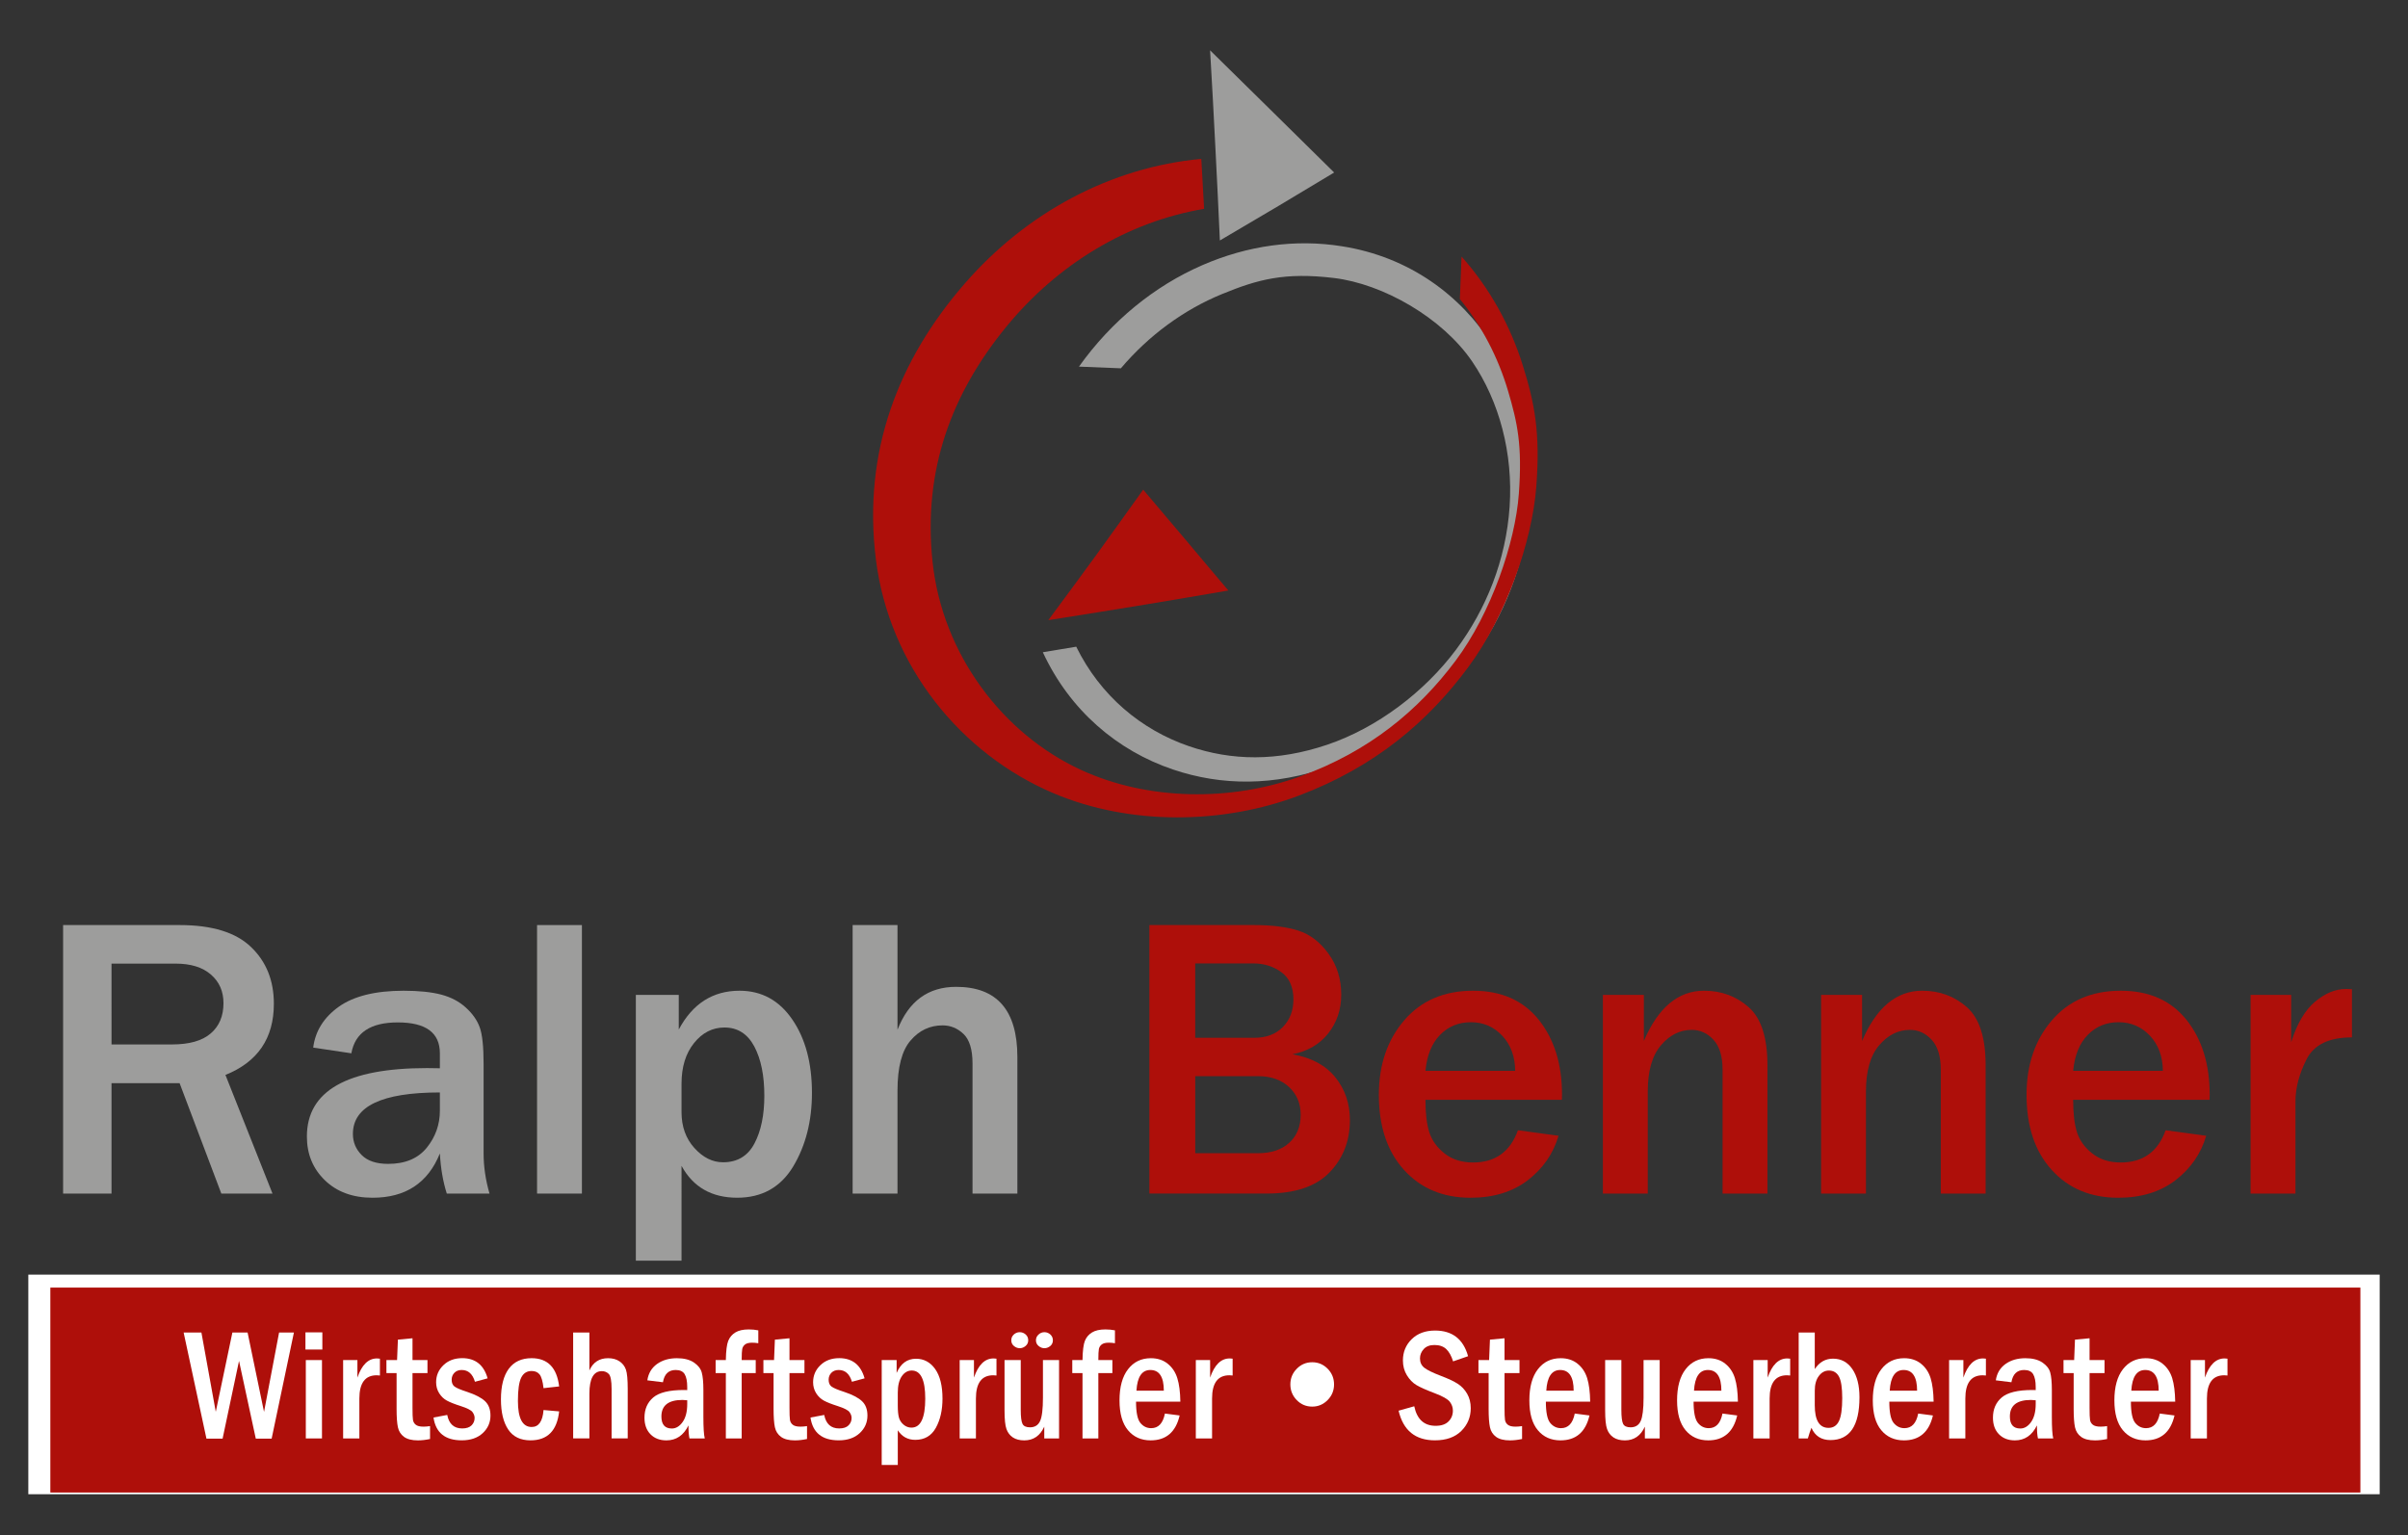 <?xml version="1.0" encoding="utf-8"?>
<!-- Generator: Adobe Illustrator 16.0.3, SVG Export Plug-In . SVG Version: 6.00 Build 0)  -->
<!DOCTYPE svg PUBLIC "-//W3C//DTD SVG 1.1//EN" "http://www.w3.org/Graphics/SVG/1.1/DTD/svg11.dtd">
<svg version="1.1" id="Ebene_1" xmlns="http://www.w3.org/2000/svg" xmlns:xlink="http://www.w3.org/1999/xlink" x="0px" y="0px"
	 width="287px" height="183px" viewBox="0 0 287 183" enable-background="new 0 0 287 183" xml:space="preserve">
<rect x="0" y="0" width="287" height="183" fill="#333333" stroke="none"/>
<rect x="3.375" y="151.952" fill="#FFFFFF" width="280.25" height="26.178"/>
<polygon fill="#AE0F0A" points="6,153.497 281.325,153.497 281.325,177.928 6,177.928 "/>
<path fill="#9D9D9C" d="M32.479,142.289h-6.1l-4.971-13.159h-8.117v13.159h-5.77v-32.01h13.888c3.858,0,6.7,0.871,8.509,2.617
	c1.817,1.736,2.722,3.994,2.722,6.764c0,4.113-1.921,6.939-5.771,8.484L32.479,142.289L32.479,142.289z M13.292,124.512h7.181
	c2.073,0,3.626-0.433,4.642-1.314c1.017-0.871,1.521-2.08,1.521-3.609c0-1.408-0.497-2.545-1.497-3.408
	c-1-0.873-2.401-1.306-4.203-1.306h-7.645L13.292,124.512L13.292,124.512z"/>
<path fill="#9D9D9C" d="M58.342,142.289h-5.091c-0.456-1.439-0.728-3.033-0.824-4.787c-1.417,3.521-4.09,5.283-8.021,5.283
	c-2.361,0-4.25-0.696-5.683-2.081c-1.433-1.386-2.146-3.121-2.146-5.22c0-5.436,4.779-8.155,14.329-8.155
	c0.376,0,0.88,0.008,1.521,0.022v-1.785c0-2.457-1.673-3.682-5.019-3.682c-3.25,0-5.091,1.225-5.531,3.682l-4.547-0.68
	c0.248-1.97,1.265-3.595,3.042-4.867c1.785-1.271,4.362-1.912,7.74-1.912c1.833,0,3.322,0.16,4.482,0.463
	c1.153,0.306,2.129,0.816,2.93,1.546c0.801,0.729,1.353,1.514,1.657,2.368c0.305,0.851,0.457,2.291,0.457,4.324v10.692
	C57.638,139.057,57.87,140.648,58.342,142.289L58.342,142.289z M52.427,130.234c-6.908,0-10.366,1.647-10.366,4.945
	c0,0.985,0.353,1.825,1.049,2.521c0.696,0.697,1.745,1.049,3.154,1.049c2.033,0,3.57-0.648,4.611-1.938
	c1.032-1.289,1.553-2.754,1.553-4.396v-2.183H52.427z"/>
<polygon fill="#9D9D9C" points="69.356,142.289 64.009,142.289 64.009,110.279 69.356,110.279 "/>
<path fill="#9D9D9C" d="M81.228,150.286h-5.443v-31.683H80.9v4.131c1.641-3.082,4.059-4.627,7.245-4.627
	c2.625,0,4.722,1.145,6.283,3.426c1.569,2.281,2.345,5.203,2.345,8.748c0,3.363-0.744,6.285-2.233,8.773
	c-1.497,2.481-3.723,3.729-6.676,3.729c-3.05,0-5.259-1.272-6.635-3.802L81.228,150.286L81.228,150.286z M81.228,132.58
	c0,1.721,0.512,3.146,1.537,4.281c1.024,1.13,2.161,1.697,3.41,1.697c1.705,0,2.954-0.744,3.746-2.242
	c0.785-1.487,1.177-3.385,1.177-5.683c0-2.409-0.393-4.362-1.193-5.876c-0.801-1.505-1.985-2.265-3.562-2.265
	c-1.425,0-2.633,0.616-3.626,1.856c-0.993,1.232-1.489,2.85-1.489,4.851V132.58L81.228,132.58z"/>
<path fill="#9D9D9C" d="M121.258,142.289h-5.347v-15.505c0-1.673-0.36-2.843-1.073-3.521c-0.712-0.682-1.545-1.025-2.498-1.025
	c-1.513,0-2.786,0.601-3.818,1.81c-1.033,1.2-1.553,3.187-1.553,5.955v12.287h-5.347v-32.011h5.347v12.479
	c1.329-3.409,3.658-5.114,6.988-5.114c4.867,0,7.3,2.793,7.3,8.373L121.258,142.289L121.258,142.289z"/>
<path fill="#AE0F0A" d="M136.989,142.289v-32.01h12.479c2.113,0,3.858,0.216,5.251,0.656c1.393,0.439,2.602,1.353,3.61,2.744
	c1.017,1.393,1.528,3.025,1.528,4.898c0,1.77-0.521,3.307-1.545,4.611c-1.033,1.305-2.457,2.137-4.274,2.496
	c2.258,0.394,3.954,1.306,5.114,2.746c1.16,1.434,1.738,3.139,1.738,5.106c0,2.474-0.81,4.547-2.427,6.228
	c-1.625,1.682-4.114,2.521-7.478,2.521h-13.998V142.289z M142.456,123.719h7.036c1.439,0,2.576-0.433,3.408-1.289
	c0.842-0.863,1.258-1.961,1.258-3.289c0-1.466-0.479-2.545-1.434-3.242c-0.951-0.696-2.072-1.049-3.354-1.049h-6.915V123.719
	L142.456,123.719z M142.456,137.479h7.46c1.577,0,2.825-0.408,3.738-1.24c0.912-0.824,1.369-1.944,1.369-3.354
	c0-1.345-0.465-2.44-1.395-3.306c-0.929-0.855-2.16-1.289-3.689-1.289h-7.483V137.479L142.456,137.479z"/>
<path fill="#AE0F0A" d="M180.918,134.741l4.835,0.655c-0.625,2.138-1.851,3.906-3.657,5.299c-1.818,1.394-4.092,2.09-6.828,2.09
	c-3.283,0-5.925-1.104-7.926-3.313c-2.001-2.201-3.002-5.188-3.002-8.957c0-3.578,1.01-6.541,3.026-8.886
	c2.017-2.346,4.755-3.522,8.204-3.522c3.377,0,5.988,1.162,7.837,3.475c1.841,2.313,2.762,5.283,2.762,8.909l-0.017,0.616h-16.258
	c0,1.608,0.152,2.896,0.457,3.865s0.912,1.811,1.816,2.529c0.912,0.721,2.041,1.081,3.4,1.081
	C178.212,138.583,179.997,137.303,180.918,134.741L180.918,134.741z M180.59,127.656c-0.018-1.704-0.527-3.098-1.537-4.178
	c-1.009-1.074-2.248-1.617-3.738-1.617c-1.473,0-2.696,0.505-3.683,1.513c-0.983,1.009-1.562,2.435-1.735,4.282H180.59
	L180.59,127.656z"/>
<path fill="#AE0F0A" d="M210.654,142.289h-5.348v-14.801c0-1.561-0.359-2.737-1.08-3.529c-0.721-0.784-1.584-1.186-2.602-1.186
	c-1.395,0-2.618,0.617-3.658,1.834c-1.049,1.217-1.576,3.058-1.576,5.506v12.176h-5.348v-23.686h4.883v5.49
	c1.705-3.986,4.09-5.986,7.172-5.986c2.082,0,3.858,0.664,5.34,1.978c1.473,1.313,2.217,3.618,2.217,6.916V142.289L210.654,142.289z
	"/>
<path fill="#AE0F0A" d="M236.661,142.289h-5.347v-14.801c0-1.561-0.36-2.737-1.082-3.529c-0.719-0.784-1.584-1.186-2.601-1.186
	c-1.394,0-2.618,0.617-3.657,1.834c-1.05,1.217-1.578,3.058-1.578,5.506v12.176h-5.347v-23.686h4.884v5.49
	c1.703-3.986,4.09-5.986,7.172-5.986c2.08,0,3.856,0.664,5.338,1.978c1.474,1.313,2.218,3.618,2.218,6.916V142.289L236.661,142.289z
	"/>
<path fill="#AE0F0A" d="M258.113,134.741l4.834,0.655c-0.623,2.138-1.848,3.906-3.657,5.299c-1.815,1.394-4.09,2.09-6.827,2.09
	c-3.281,0-5.924-1.104-7.925-3.313c-2.001-2.201-3.002-5.188-3.002-8.957c0-3.578,1.009-6.541,3.024-8.886
	c2.019-2.346,4.756-3.522,8.205-3.522c3.379,0,5.987,1.162,7.838,3.475c1.84,2.313,2.76,5.283,2.76,8.909l-0.016,0.616h-16.257
	c0,1.608,0.151,2.896,0.456,3.865s0.912,1.811,1.816,2.529c0.912,0.721,2.041,1.081,3.402,1.081
	C255.408,138.583,257.193,137.303,258.113,134.741L258.113,134.741z M257.785,127.656c-0.016-1.704-0.528-3.098-1.537-4.178
	c-1.008-1.074-2.249-1.617-3.736-1.617c-1.475,0-2.699,0.505-3.684,1.513c-0.984,1.009-1.561,2.435-1.736,4.282H257.785
	L257.785,127.656z"/>
<path fill="#AE0F0A" d="M273.587,142.289h-5.349v-23.686h4.836v5.65c0.688-2.201,1.633-3.811,2.834-4.826
	c1.208-1.018,2.441-1.529,3.705-1.529c0.177,0,0.408,0.008,0.705,0.023v5.748c-2.723,0-4.522,0.864-5.403,2.602
	c-0.88,1.736-1.328,3.418-1.328,5.043V142.289L273.587,142.289z"/>
<polygon fill="#FFFFFF" points="21.888,158.854 24.006,158.854 25.717,168.307 27.697,158.854 29.509,158.854 31.469,168.314 
	33.263,158.854 35.031,158.854 32.375,171.507 30.488,171.507 28.489,162.236 26.529,171.507 24.606,171.507 "/>
<path fill="#FFFFFF" d="M38.419,160.88h-2.014v-2.046h2.014V160.88L38.419,160.88z M36.449,162.137h1.926v9.342h-1.926V162.137
	L36.449,162.137z"/>
<path fill="#FFFFFF" d="M40.896,162.137h1.702v2.09c0.518-1.521,1.297-2.285,2.333-2.285c0.098,0,0.215,0.01,0.35,0.027v2.008
	c-0.161-0.019-0.29-0.027-0.388-0.027c-1.376,0-2.062,0.925-2.062,2.775v4.754h-1.935V162.137L40.896,162.137z"/>
<path fill="#FFFFFF" d="M47.425,159.702l1.74-0.164v2.599h1.784v1.553h-1.784v4.127c0,0.727,0.016,1.209,0.054,1.445
	c0.038,0.24,0.148,0.434,0.334,0.584c0.183,0.151,0.493,0.229,0.925,0.229c0.227,0,0.486-0.021,0.777-0.066v1.537
	c-0.518,0.111-1.001,0.165-1.443,0.165c-0.723,0-1.275-0.14-1.658-0.42c-0.382-0.281-0.625-0.663-0.729-1.144
	c-0.104-0.479-0.157-1.215-0.157-2.201v-4.256h-1.212v-1.553h1.269L47.425,159.702L47.425,159.702z"/>
<path fill="#FFFFFF" d="M58.116,164.316l-1.509,0.408c-0.278-0.938-0.805-1.404-1.582-1.404c-0.357,0-0.644,0.109-0.865,0.33
	c-0.218,0.226-0.328,0.5-0.328,0.824c0,0.369,0.11,0.642,0.334,0.814c0.221,0.174,0.729,0.389,1.525,0.646
	c0.982,0.328,1.686,0.694,2.118,1.104c0.433,0.411,0.647,0.981,0.647,1.718c0,0.824-0.31,1.525-0.925,2.094
	c-0.616,0.571-1.449,0.855-2.498,0.855c-1.979,0-3.1-0.906-3.365-2.719l1.635-0.307c0.211,1.073,0.805,1.609,1.787,1.609
	c0.499,0,0.868-0.123,1.114-0.369c0.243-0.246,0.363-0.54,0.363-0.881c0-0.232-0.082-0.464-0.25-0.697
	c-0.164-0.23-0.631-0.471-1.395-0.717c-0.736-0.234-1.288-0.451-1.661-0.656c-0.373-0.203-0.679-0.496-0.922-0.885
	c-0.24-0.385-0.36-0.82-0.36-1.307c0-0.797,0.291-1.473,0.871-2.03c0.578-0.56,1.329-0.837,2.248-0.837
	C56.661,161.915,57.665,162.717,58.116,164.316L58.116,164.316z"/>
<path fill="#FFFFFF" d="M66.642,165.279l-1.86,0.207c-0.091-0.814-0.25-1.361-0.47-1.637c-0.221-0.271-0.537-0.41-0.944-0.41
	c-0.574,0-0.988,0.266-1.247,0.793c-0.262,0.526-0.392,1.451-0.392,2.777c0,2.071,0.546,3.106,1.638,3.106
	c0.84,0,1.311-0.677,1.415-2.022l1.86,0.163c-0.253,2.302-1.39,3.451-3.413,3.451c-1.196,0-2.084-0.431-2.658-1.295
	c-0.578-0.862-0.865-2.056-0.865-3.58c0-1.604,0.313-2.821,0.935-3.662c0.622-0.837,1.528-1.257,2.718-1.257
	C65.277,161.915,66.37,163.036,66.642,165.279L66.642,165.279z"/>
<path fill="#FFFFFF" d="M68.312,158.854h1.936v4.523c0.436-0.977,1.181-1.462,2.229-1.462c0.537,0,0.988,0.123,1.354,0.37
	c0.366,0.244,0.622,0.574,0.768,0.984c0.145,0.41,0.217,1.184,0.217,2.326v5.881h-1.922v-5.881c0-0.976-0.114-1.576-0.334-1.8
	c-0.221-0.224-0.496-0.338-0.824-0.338c-0.991,0-1.487,0.892-1.487,2.674v5.345h-1.936L68.312,158.854L68.312,158.854z"/>
<path fill="#FFFFFF" d="M79.013,164.781l-1.859-0.229c0.123-0.834,0.508-1.48,1.152-1.945c0.644-0.461,1.437-0.691,2.374-0.691
	c0.837,0,1.509,0.168,2.011,0.502c0.502,0.338,0.818,0.734,0.947,1.2c0.129,0.461,0.196,1.161,0.196,2.101v3.182
	c0,1.287,0.054,2.146,0.164,2.578h-1.821c-0.079-0.336-0.121-0.854-0.121-1.553c-0.583,1.19-1.461,1.784-2.626,1.784
	c-0.789,0-1.424-0.239-1.9-0.728c-0.477-0.482-0.717-1.143-0.717-1.974c0-1.017,0.351-1.821,1.048-2.415
	c0.701-0.59,1.913-0.887,3.64-0.887c0.088,0,0.224,0.003,0.407,0.01v-0.379c0-0.666-0.101-1.168-0.3-1.51
	c-0.199-0.338-0.559-0.508-1.077-0.508C79.685,163.32,79.18,163.807,79.013,164.781L79.013,164.781z M81.908,166.93
	c-0.247-0.025-0.433-0.039-0.565-0.039c-1.676,0-2.513,0.657-2.513,1.971c0,0.957,0.414,1.434,1.247,1.434
	c0.486,0,0.916-0.259,1.282-0.775c0.366-0.518,0.549-1.231,0.549-2.139V166.93L81.908,166.93z"/>
<path fill="#FFFFFF" d="M88.399,162.137h1.673v1.553h-1.673v7.789h-1.888v-7.789h-1.219v-1.553h1.219
	c0.019-1.111,0.114-1.875,0.288-2.299c0.173-0.423,0.455-0.755,0.846-0.994c0.391-0.24,0.925-0.359,1.597-0.359
	c0.388,0,0.767,0.035,1.137,0.109v1.534c-0.266-0.041-0.509-0.063-0.732-0.063c-0.382,0-0.663,0.069-0.846,0.211
	c-0.18,0.144-0.294,0.322-0.338,0.543C88.422,161.037,88.399,161.477,88.399,162.137L88.399,162.137z"/>
<path fill="#FFFFFF" d="M92.356,159.702l1.74-0.164v2.599h1.784v1.553h-1.784v4.127c0,0.727,0.016,1.209,0.054,1.445
	c0.038,0.24,0.148,0.434,0.334,0.584c0.183,0.151,0.493,0.229,0.925,0.229c0.228,0,0.487-0.021,0.777-0.066v1.537
	c-0.518,0.111-1,0.165-1.443,0.165c-0.723,0-1.275-0.14-1.657-0.42c-0.382-0.281-0.625-0.663-0.729-1.144
	c-0.104-0.479-0.158-1.215-0.158-2.201v-4.256h-1.212v-1.553h1.269L92.356,159.702L92.356,159.702z"/>
<path fill="#FFFFFF" d="M103.047,164.316l-1.509,0.408c-0.278-0.938-0.805-1.404-1.582-1.404c-0.357,0-0.644,0.109-0.865,0.33
	c-0.218,0.226-0.329,0.5-0.329,0.824c0,0.369,0.111,0.642,0.335,0.814c0.221,0.174,0.729,0.389,1.525,0.646
	c0.981,0.328,1.686,0.694,2.118,1.104c0.433,0.411,0.647,0.981,0.647,1.718c0,0.824-0.309,1.525-0.925,2.094
	c-0.616,0.571-1.449,0.855-2.498,0.855c-1.979,0-3.1-0.906-3.365-2.719l1.636-0.307c0.211,1.073,0.805,1.609,1.787,1.609
	c0.499,0,0.868-0.123,1.114-0.369c0.243-0.246,0.363-0.54,0.363-0.881c0-0.232-0.082-0.464-0.25-0.697
	c-0.164-0.23-0.631-0.471-1.395-0.717c-0.736-0.234-1.289-0.451-1.661-0.656c-0.373-0.203-0.679-0.496-0.922-0.885
	c-0.24-0.385-0.36-0.82-0.36-1.307c0-0.797,0.291-1.473,0.872-2.03c0.578-0.56,1.329-0.837,2.248-0.837
	C101.592,161.915,102.596,162.717,103.047,164.316L103.047,164.316z"/>
<path fill="#FFFFFF" d="M105.088,162.137h1.778v1.534c0.486-1.127,1.256-1.692,2.311-1.692c0.944,0,1.705,0.414,2.286,1.234
	c0.581,0.824,0.868,1.998,0.868,3.521c0,1.363-0.262,2.521-0.79,3.479c-0.527,0.953-1.345,1.434-2.456,1.434
	c-0.887,0-1.582-0.379-2.081-1.14v4.136h-1.917L105.088,162.137L105.088,162.137z M107.004,167.576c0,0.597,0.044,1.063,0.132,1.4
	c0.092,0.336,0.275,0.623,0.553,0.858c0.278,0.237,0.59,0.356,0.944,0.356c1.095,0,1.645-1.151,1.645-3.459
	c0-2.232-0.537-3.348-1.61-3.348c-0.474,0-0.871,0.227-1.187,0.682c-0.319,0.459-0.477,1.108-0.477,1.951V167.576L107.004,167.576z"
	/>
<path fill="#FFFFFF" d="M114.38,162.137h1.702v2.09c0.518-1.521,1.297-2.285,2.333-2.285c0.098,0,0.215,0.01,0.351,0.027v2.008
	c-0.161-0.019-0.291-0.027-0.388-0.027c-1.376,0-2.062,0.925-2.062,2.775v4.754h-1.936V162.137L114.38,162.137z"/>
<path fill="#FFFFFF" d="M119.727,162.137h1.932v5.938c0,0.827,0.07,1.379,0.206,1.659c0.136,0.281,0.433,0.42,0.896,0.42
	c0.572,0,0.972-0.248,1.203-0.748c0.228-0.498,0.341-1.424,0.341-2.774v-4.495h1.922v9.342h-1.765v-1.404
	c-0.499,1.089-1.291,1.636-2.377,1.636c-0.556,0-1.01-0.117-1.364-0.351c-0.356-0.233-0.609-0.568-0.764-1.002
	c-0.155-0.43-0.23-1.18-0.23-2.244V162.137L119.727,162.137z M120.531,159.777c0-0.271,0.101-0.498,0.3-0.686
	c0.202-0.183,0.436-0.277,0.707-0.277c0.265,0,0.499,0.092,0.704,0.269c0.202,0.181,0.307,0.411,0.307,0.694
	c0,0.277-0.107,0.506-0.316,0.68c-0.208,0.177-0.442,0.266-0.694,0.266c-0.247,0-0.477-0.089-0.688-0.26
	C120.639,160.289,120.531,160.063,120.531,159.777L120.531,159.777z M123.471,159.777c0-0.266,0.101-0.492,0.303-0.678
	c0.199-0.189,0.436-0.285,0.708-0.285s0.505,0.096,0.707,0.277c0.199,0.188,0.3,0.414,0.3,0.686c0,0.285-0.104,0.512-0.313,0.686
	c-0.211,0.171-0.442,0.26-0.694,0.26s-0.483-0.089-0.694-0.266C123.578,160.283,123.471,160.057,123.471,159.777L123.471,159.777z"
	/>
<path fill="#FFFFFF" d="M130.907,162.137h1.673v1.553h-1.673v7.789h-1.888v-7.789H127.8v-1.553h1.219
	c0.019-1.111,0.114-1.875,0.288-2.299c0.173-0.423,0.455-0.755,0.846-0.994c0.391-0.24,0.925-0.359,1.597-0.359
	c0.388,0,0.768,0.035,1.137,0.109v1.534c-0.265-0.041-0.508-0.063-0.732-0.063c-0.382,0-0.663,0.069-0.846,0.211
	c-0.18,0.144-0.293,0.322-0.338,0.543C130.929,161.037,130.907,161.477,130.907,162.137L130.907,162.137z"/>
<path fill="#FFFFFF" d="M140.682,167.094H135.4c0,1.266,0.171,2.108,0.512,2.531c0.344,0.42,0.773,0.631,1.291,0.631
	c0.865,0,1.408-0.581,1.639-1.744l1.755,0.229c-0.461,1.979-1.613,2.968-3.457,2.968c-1.13,0-2.03-0.404-2.703-1.213
	c-0.672-0.805-1.007-1.989-1.007-3.553c0-1.6,0.338-2.84,1.017-3.715c0.679-0.879,1.585-1.313,2.718-1.313
	c0.795,0,1.465,0.218,2.008,0.657c0.543,0.436,0.925,1.013,1.146,1.724C140.543,165.009,140.663,165.939,140.682,167.094
	L140.682,167.094z M138.712,165.789c0-1.645-0.537-2.469-1.61-2.469c-1.004,0-1.556,0.824-1.654,2.469H138.712L138.712,165.789z"/>
<path fill="#FFFFFF" d="M142.526,162.137h1.703v2.09c0.518-1.521,1.297-2.285,2.332-2.285c0.099,0,0.215,0.01,0.351,0.027v2.008
	c-0.161-0.019-0.29-0.027-0.388-0.027c-1.377,0-2.063,0.925-2.063,2.775v4.754h-1.936L142.526,162.137L142.526,162.137z"/>
<path fill="#FFFFFF" d="M159,165.041c0,0.721-0.253,1.342-0.762,1.861c-0.512,0.521-1.12,0.783-1.836,0.783
	c-0.733,0-1.353-0.263-1.854-0.783c-0.506-0.521-0.755-1.143-0.755-1.861c0-0.729,0.253-1.352,0.766-1.869
	c0.508-0.518,1.119-0.775,1.844-0.775c0.716,0,1.324,0.258,1.836,0.775C158.747,163.689,159,164.313,159,165.041L159,165.041z"/>
<path fill="#FFFFFF" d="M174.975,161.675l-1.785,0.619c-0.209-0.666-0.486-1.157-0.828-1.476c-0.34-0.317-0.809-0.477-1.401-0.477
	c-0.549,0-0.972,0.161-1.272,0.483c-0.295,0.325-0.447,0.696-0.447,1.114c0,0.463,0.168,0.834,0.506,1.107
	c0.334,0.271,1.007,0.6,2.011,0.984c0.858,0.324,1.519,0.639,1.979,0.932c0.464,0.297,0.837,0.693,1.123,1.189
	c0.287,0.496,0.431,1.07,0.431,1.725c0,1.061-0.373,1.964-1.124,2.712c-0.749,0.745-1.8,1.118-3.146,1.118
	c-2.334,0-3.776-1.178-4.33-3.533l1.867-0.527c0.327,1.555,1.178,2.33,2.553,2.33c0.674,0,1.185-0.174,1.531-0.521
	c0.349-0.349,0.521-0.78,0.521-1.292c0-0.376-0.12-0.723-0.359-1.045c-0.24-0.318-0.838-0.663-1.794-1.025
	c-1.014-0.383-1.739-0.707-2.188-0.973c-0.446-0.266-0.826-0.657-1.143-1.176c-0.316-0.518-0.471-1.104-0.471-1.764
	c0-1.008,0.352-1.851,1.049-2.535c0.7-0.686,1.629-1.026,2.791-1.026C173.098,158.622,174.407,159.639,174.975,161.675
	L174.975,161.675z"/>
<path fill="#FFFFFF" d="M177.581,159.702l1.739-0.164v2.599h1.783v1.553h-1.783v4.127c0,0.727,0.016,1.209,0.054,1.445
	c0.038,0.24,0.147,0.434,0.335,0.584c0.184,0.151,0.492,0.229,0.925,0.229c0.228,0,0.486-0.021,0.776-0.066v1.537
	c-0.518,0.111-1.001,0.165-1.442,0.165c-0.724,0-1.274-0.14-1.657-0.42c-0.383-0.281-0.625-0.663-0.729-1.144
	c-0.104-0.479-0.158-1.215-0.158-2.201v-4.256h-1.212v-1.553h1.27L177.581,159.702L177.581,159.702z"/>
<path fill="#FFFFFF" d="M189.527,167.094h-5.281c0,1.266,0.171,2.108,0.512,2.531c0.344,0.42,0.773,0.631,1.291,0.631
	c0.865,0,1.408-0.581,1.639-1.744l1.756,0.229c-0.461,1.979-1.612,2.968-3.457,2.968c-1.131,0-2.029-0.404-2.702-1.213
	c-0.673-0.805-1.007-1.989-1.007-3.553c0-1.6,0.338-2.84,1.017-3.715c0.679-0.879,1.585-1.313,2.718-1.313
	c0.797,0,1.467,0.218,2.01,0.657c0.543,0.436,0.924,1.013,1.146,1.724C189.391,165.009,189.509,165.939,189.527,167.094
	L189.527,167.094z M187.559,165.789c0-1.645-0.537-2.469-1.609-2.469c-1.004,0-1.557,0.824-1.654,2.469H187.559L187.559,165.789z"/>
<path fill="#FFFFFF" d="M191.311,162.137h1.933v5.938c0,0.827,0.069,1.379,0.204,1.659c0.137,0.281,0.434,0.42,0.896,0.42
	c0.571,0,0.973-0.248,1.202-0.748c0.228-0.498,0.343-1.424,0.343-2.774v-4.495h1.922v9.342h-1.766v-1.404
	c-0.499,1.089-1.291,1.636-2.377,1.636c-0.557,0-1.012-0.117-1.363-0.351c-0.357-0.233-0.609-0.568-0.765-1.002
	c-0.154-0.43-0.229-1.18-0.229-2.244V162.137L191.311,162.137z"/>
<path fill="#FFFFFF" d="M207.134,167.094h-5.282c0,1.266,0.172,2.108,0.512,2.531c0.345,0.42,0.773,0.631,1.293,0.631
	c0.863,0,1.406-0.581,1.638-1.744l1.756,0.229c-0.461,1.979-1.612,2.968-3.457,2.968c-1.13,0-2.03-0.404-2.702-1.213
	c-0.673-0.805-1.008-1.989-1.008-3.553c0-1.6,0.338-2.84,1.018-3.715c0.679-0.879,1.584-1.313,2.719-1.313
	c0.795,0,1.465,0.218,2.008,0.657c0.543,0.436,0.925,1.013,1.146,1.724C206.995,165.009,207.115,165.939,207.134,167.094
	L207.134,167.094z M205.164,165.789c0-1.645-0.537-2.469-1.609-2.469c-1.005,0-1.558,0.824-1.654,2.469H205.164L205.164,165.789z"/>
<path fill="#FFFFFF" d="M208.979,162.137h1.703v2.09c0.518-1.521,1.297-2.285,2.332-2.285c0.098,0,0.215,0.01,0.35,0.027v2.008
	c-0.16-0.019-0.289-0.027-0.387-0.027c-1.377,0-2.063,0.925-2.063,2.775v4.754h-1.936V162.137L208.979,162.137z"/>
<path fill="#FFFFFF" d="M214.378,158.854h1.917v4.356c0.549-0.827,1.271-1.241,2.172-1.241c0.977,0,1.745,0.418,2.309,1.244
	c0.564,0.83,0.846,1.948,0.846,3.354c0,3.402-1.152,5.107-3.457,5.107c-1.086,0-1.84-0.488-2.268-1.462
	c-0.142,0.351-0.283,0.772-0.426,1.267h-1.093V158.854L214.378,158.854z M216.295,167.527c0,1.793,0.549,2.693,1.645,2.693
	c0.568,0,0.981-0.271,1.24-0.814c0.26-0.543,0.389-1.451,0.389-2.73c0-1.225-0.129-2.08-0.389-2.566
	c-0.259-0.482-0.66-0.723-1.201-0.723c-0.475,0-0.875,0.215-1.197,0.647c-0.325,0.429-0.485,1.013-0.485,1.745L216.295,167.527
	L216.295,167.527z"/>
<path fill="#FFFFFF" d="M230.461,167.094h-5.281c0,1.266,0.17,2.108,0.512,2.531c0.345,0.42,0.773,0.631,1.291,0.631
	c0.865,0,1.408-0.581,1.64-1.744l1.755,0.229c-0.461,1.979-1.613,2.968-3.457,2.968c-1.13,0-2.029-0.404-2.702-1.213
	c-0.673-0.805-1.008-1.989-1.008-3.553c0-1.6,0.338-2.84,1.019-3.715c0.678-0.879,1.584-1.313,2.717-1.313
	c0.797,0,1.466,0.218,2.009,0.657c0.543,0.436,0.925,1.013,1.146,1.724C230.322,165.009,230.441,165.939,230.461,167.094
	L230.461,167.094z M228.491,165.789c0-1.645-0.537-2.469-1.61-2.469c-1.004,0-1.556,0.824-1.654,2.469H228.491L228.491,165.789z"/>
<path fill="#FFFFFF" d="M232.307,162.137h1.701v2.09c0.518-1.521,1.297-2.285,2.333-2.285c0.099,0,0.216,0.01,0.351,0.027v2.008
	c-0.16-0.019-0.291-0.027-0.389-0.027c-1.376,0-2.062,0.925-2.062,2.775v4.754h-1.937v-9.342H232.307z"/>
<path fill="#FFFFFF" d="M239.732,164.781l-1.859-0.229c0.123-0.834,0.508-1.48,1.152-1.945c0.644-0.461,1.437-0.691,2.373-0.691
	c0.838,0,1.51,0.168,2.012,0.502c0.502,0.338,0.818,0.734,0.947,1.2c0.129,0.461,0.195,1.161,0.195,2.101v3.182
	c0,1.287,0.055,2.146,0.164,2.578h-1.82c-0.08-0.336-0.121-0.854-0.121-1.553c-0.584,1.19-1.461,1.784-2.627,1.784
	c-0.789,0-1.424-0.239-1.899-0.728c-0.478-0.482-0.717-1.143-0.717-1.974c0-1.017,0.351-1.821,1.048-2.415
	c0.701-0.59,1.913-0.887,3.641-0.887c0.088,0,0.225,0.003,0.407,0.01v-0.379c0-0.666-0.103-1.168-0.3-1.51
	c-0.199-0.338-0.561-0.508-1.077-0.508C240.404,163.32,239.898,163.807,239.732,164.781L239.732,164.781z M242.628,166.93
	c-0.247-0.025-0.433-0.039-0.565-0.039c-1.676,0-2.513,0.657-2.513,1.971c0,0.957,0.413,1.434,1.246,1.434
	c0.486,0,0.916-0.259,1.282-0.775c0.365-0.518,0.55-1.231,0.55-2.139V166.93L242.628,166.93z"/>
<path fill="#FFFFFF" d="M247.309,159.702l1.738-0.164v2.599h1.784v1.553h-1.784v4.127c0,0.727,0.016,1.209,0.055,1.445
	c0.037,0.24,0.147,0.434,0.334,0.584c0.184,0.151,0.492,0.229,0.926,0.229c0.228,0,0.486-0.021,0.775-0.066v1.537
	c-0.518,0.111-1,0.165-1.441,0.165c-0.725,0-1.275-0.14-1.657-0.42c-0.384-0.281-0.626-0.663-0.729-1.144
	c-0.104-0.479-0.158-1.215-0.158-2.201v-4.256h-1.211v-1.553h1.269L247.309,159.702L247.309,159.702z"/>
<path fill="#FFFFFF" d="M259.255,167.094h-5.282c0,1.266,0.172,2.108,0.512,2.531c0.345,0.42,0.773,0.631,1.291,0.631
	c0.865,0,1.408-0.581,1.64-1.744l1.756,0.229c-0.461,1.979-1.612,2.968-3.457,2.968c-1.131,0-2.03-0.404-2.702-1.213
	c-0.673-0.805-1.008-1.989-1.008-3.553c0-1.6,0.338-2.84,1.018-3.715c0.679-0.879,1.584-1.313,2.719-1.313
	c0.795,0,1.465,0.218,2.008,0.657c0.543,0.436,0.925,1.013,1.146,1.724C259.116,165.009,259.234,165.939,259.255,167.094
	L259.255,167.094z M257.284,165.789c0-1.645-0.536-2.469-1.609-2.469c-1.004,0-1.557,0.824-1.653,2.469H257.284L257.284,165.789z"/>
<path fill="#FFFFFF" d="M261.1,162.137h1.701v2.09c0.518-1.521,1.299-2.285,2.333-2.285c0.099,0,0.216,0.01,0.351,0.027v2.008
	c-0.16-0.019-0.289-0.027-0.387-0.027c-1.377,0-2.063,0.925-2.063,2.775v4.754H261.1V162.137L261.1,162.137z"/>
<path fill="#9D9D9C" d="M158.521,91.384c-6.633,2.341-12.892,2.322-18.736,0.344c-6.595-2.231-12.266-7.016-15.493-13.973
	c1.344-0.218,2.69-0.441,3.979-0.661c2.879,5.854,7.752,9.91,13.431,11.859c5.106,1.752,10.511,1.841,16.476-0.17
	c5.965-2.012,11.631-6.325,15.372-11.349c3.589-4.817,5.943-10.659,6.374-17.022c0.43-6.364-1.224-12.554-4.453-17.303
	c-3.561-5.232-10.629-9.267-16.49-9.969c-5.862-0.701-9.053,0.158-13.348,1.922c-4.533,1.863-8.69,4.896-12.041,8.845
	c-1.63-0.059-3.292-0.138-4.992-0.202c3.853-5.417,8.977-9.609,14.722-12.103c5.358-2.326,11.079-3.145,16.669-2.236
	c7.973,1.264,14.128,5.844,17.883,11.777c3.379,5.34,5.04,12.039,4.497,19.136c-0.551,6.813-3.13,13.283-7.042,18.539
	C171.236,84.318,165.154,89.044,158.521,91.384L158.521,91.384z"/>
<path fill="#AE0F0A" d="M104.387,66.639c-1.577-12.816,2.691-23.729,10.571-32.807c7.417-8.543,17.483-13.902,28.221-14.89
	c0.106,2.007,0.23,4.012,0.334,5.953c-9.09,1.531-17.468,6.581-23.604,14.09c-6.432,7.872-9.933,16.974-8.761,28.002
	c1.172,11.028,8.375,20.509,17.706,24.802c7.985,3.674,17.849,3.766,26.097,0.773c8.249-2.993,14.101-7.871,18.548-13.814
	c4.231-5.657,7.103-14.081,7.526-19.876c0.424-5.794-0.162-8.455-1.284-12.262c-1.185-4.009-3.128-7.752-5.747-10.96
	c0.063-1.669,0.124-3.359,0.203-5.062c3.349,3.756,5.814,8.214,7.303,12.984c1.4,4.492,2.102,7.98,1.604,14.47
	c-0.496,6.49-3.58,15.388-8.131,21.523c-4.795,6.463-11.047,11.813-20.103,15.257c-9.056,3.443-20.164,3.625-29.328-0.27
	C114.597,89.902,105.964,79.455,104.387,66.639L104.387,66.639z"/>
<path fill="#AE0F0A" d="M136.251,58.375c1.861,2.203,3.649,4.316,5.368,6.341c1.651,1.979,3.252,3.862,4.785,5.679
	c-3.128,0.538-6.404,1.097-9.87,1.67c-3.659,0.597-7.5,1.23-11.59,1.865c1.975-2.647,3.905-5.294,5.814-7.903
	C132.616,63.446,134.457,60.899,136.251,58.375L136.251,58.375z"/>
<path fill="#9D9D9C" d="M159.012,20.566c-2.117,1.269-4.293,2.576-6.52,3.914c-2.307,1.357-4.68,2.758-7.1,4.188
	c-0.158-3.57-0.338-7.23-0.529-10.97c-0.182-3.806-0.409-7.71-0.637-11.698c2.787,2.75,5.447,5.353,7.957,7.831
	C154.588,16.197,156.857,18.433,159.012,20.566L159.012,20.566z"/>
</svg>
